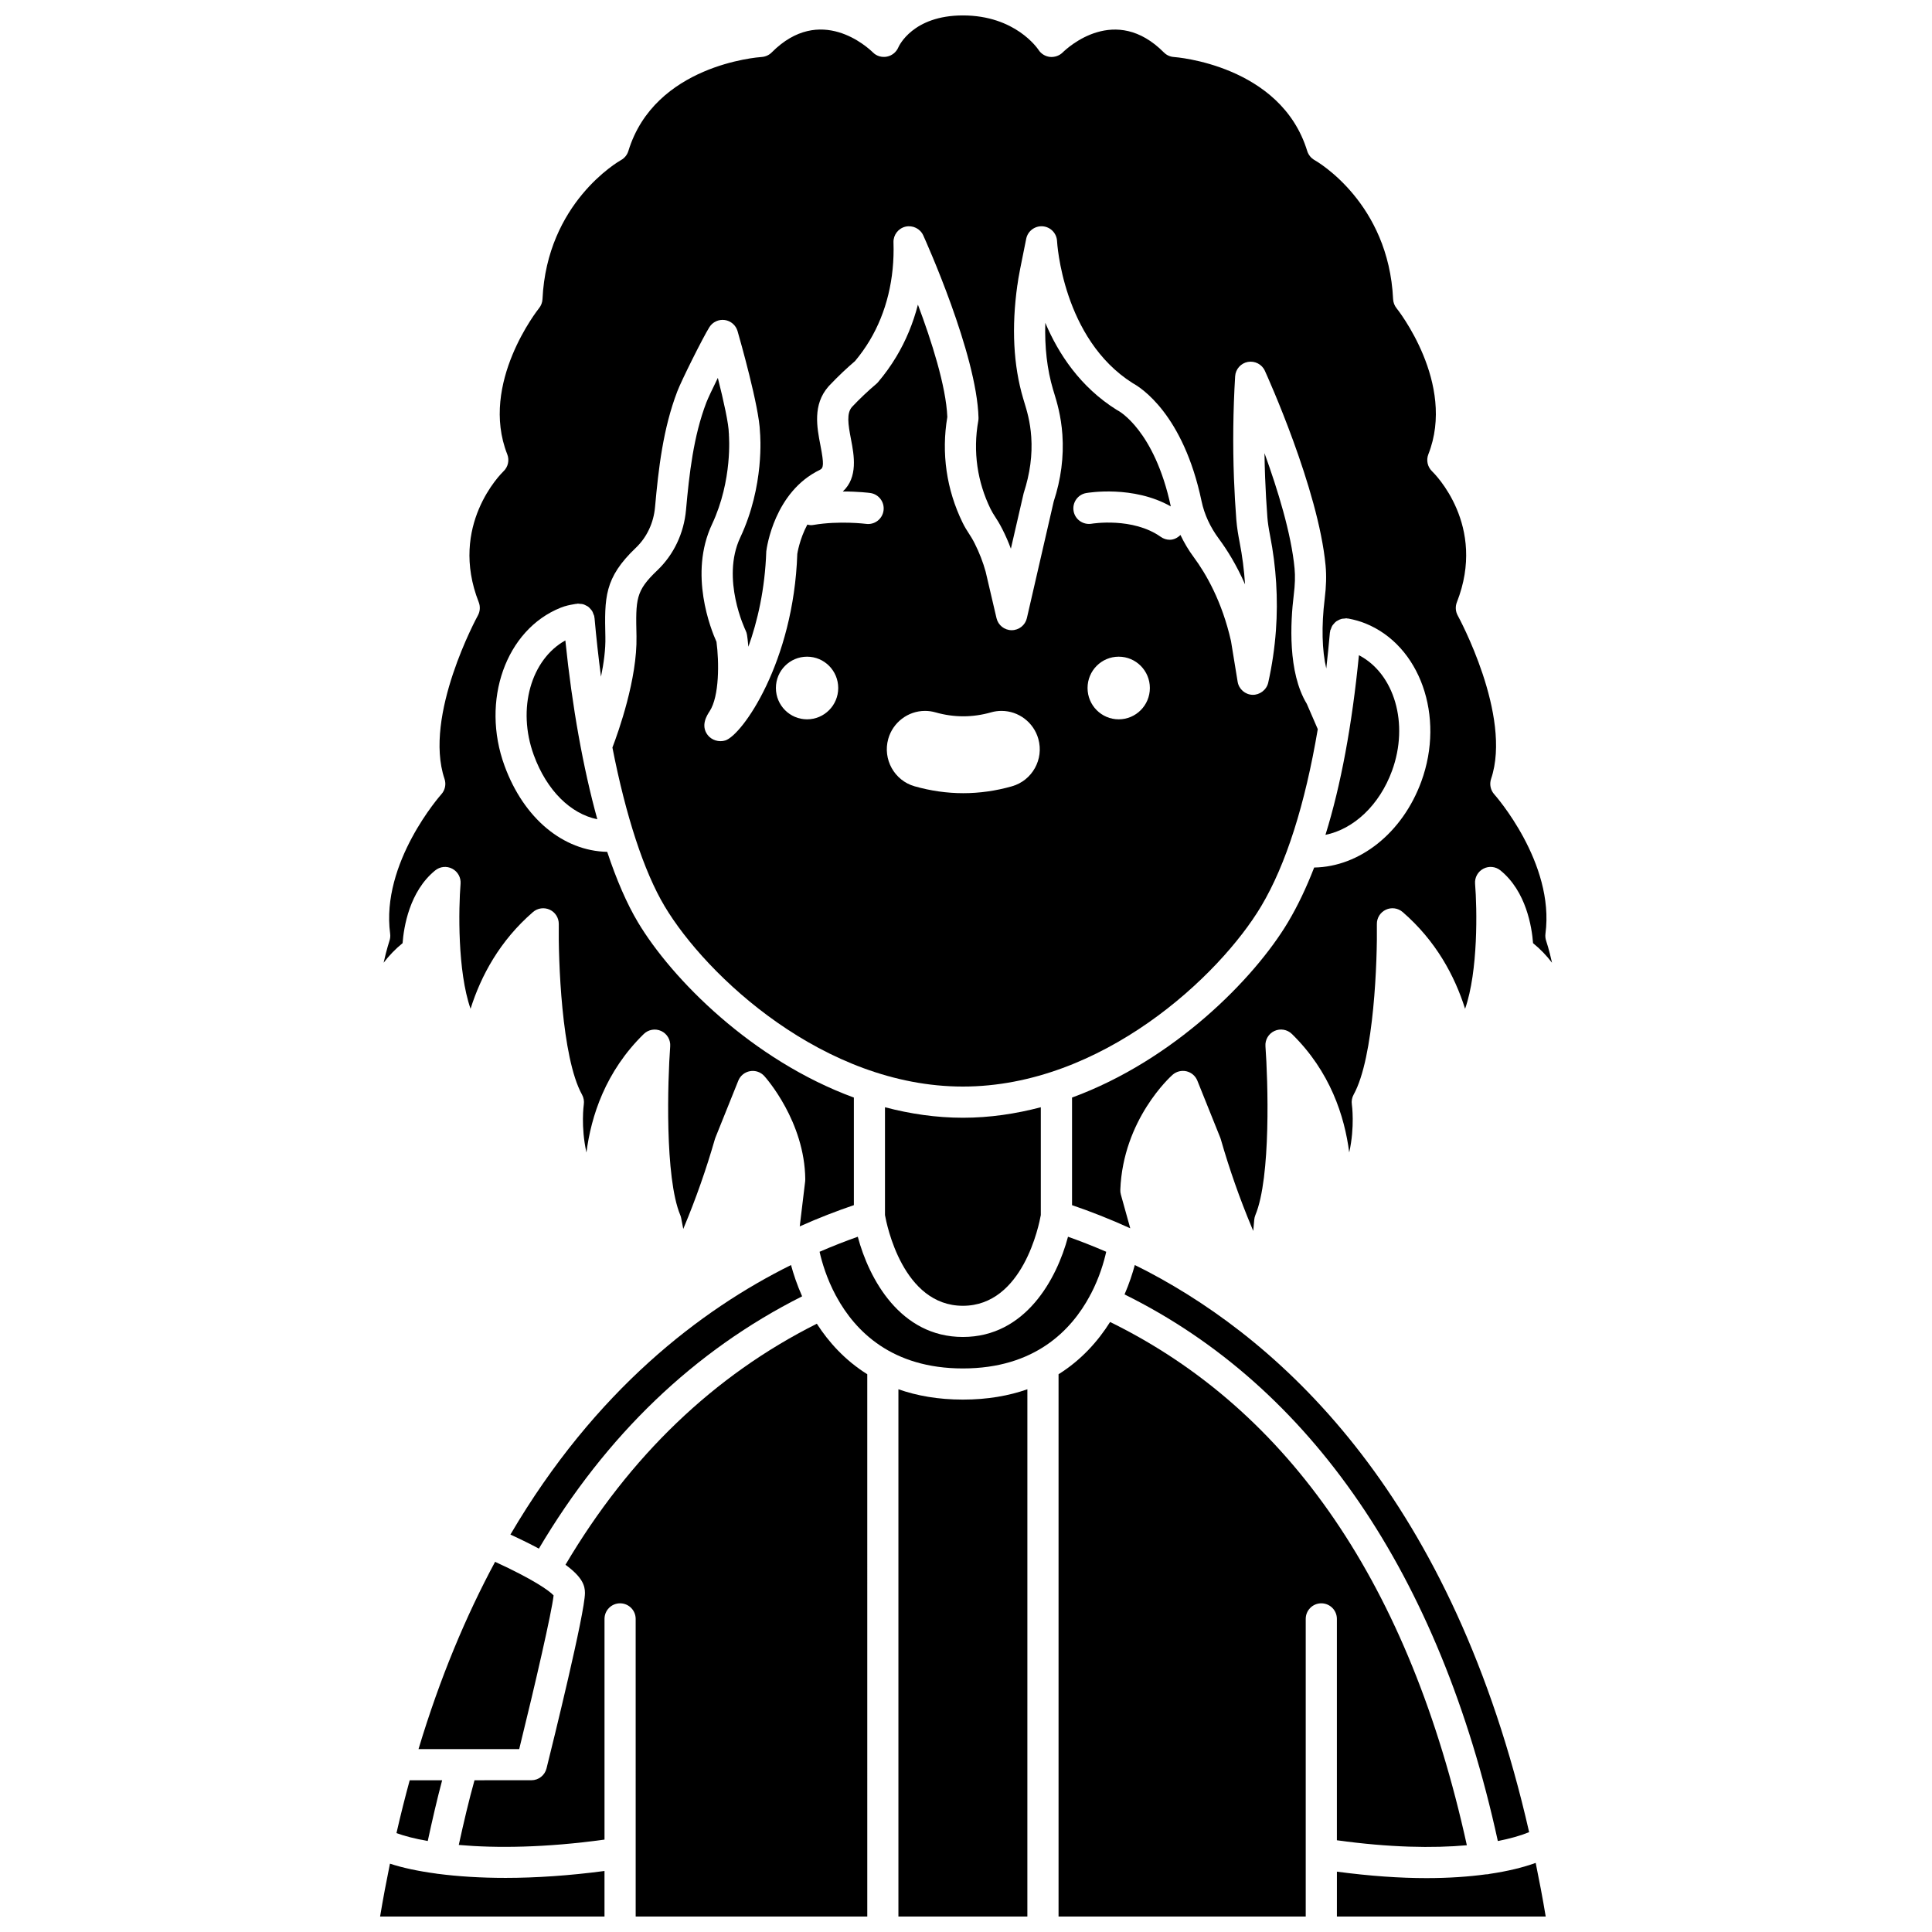 <?xml version="1.0" encoding="UTF-8"?>
<!-- Uploaded to: ICON Repo, www.svgrepo.com, Generator: ICON Repo Mixer Tools -->
<svg width="800px" height="800px" version="1.1" viewBox="144 144 512 512" xmlns="http://www.w3.org/2000/svg">
 <defs>
  <clipPath id="f">
   <path d="m245 148.09h311v322.91h-311z"/>
  </clipPath>
  <clipPath id="e">
   <path d="m382 512h35v139.9h-35z"/>
  </clipPath>
  <clipPath id="d">
   <path d="m265 494h109v157.9h-109z"/>
  </clipPath>
  <clipPath id="c">
   <path d="m424 494h109v157.9h-109z"/>
  </clipPath>
  <clipPath id="b">
   <path d="m498 637h56v14.902h-56z"/>
  </clipPath>
  <clipPath id="a">
   <path d="m244 637h61v14.902h-61z"/>
  </clipPath>
 </defs>
 <path d="m365.55 487.43c0.039 0.07 0.105 0.117 0.141 0.191 0.012 0.027 0.008 0.062 0.02 0.09 4.973 9.082 14.668 18.941 33.465 18.941 19.035 0 28.754-10.109 33.668-19.285 0.02-0.051 0.012-0.098 0.039-0.148 0.043-0.09 0.125-0.148 0.172-0.234 2.324-4.453 3.512-8.59 4.102-11.254-3.512-1.516-6.902-2.844-10.125-3.981-2.965 11.168-11.258 26.559-27.855 26.559-16.598 0-24.887-15.391-27.855-26.559-3.227 1.137-6.617 2.465-10.125 3.981 0.617 2.75 1.871 7.078 4.356 11.699z"/>
 <path d="m378.53 437.43v28.578c0.449 2.519 4.742 24.039 20.648 24.039s20.199-21.516 20.648-24.039v-28.578c-6.633 1.746-13.535 2.785-20.648 2.785-7.109-0.004-14.016-1.039-20.648-2.785z"/>
 <path d="m504.13 317.64c-1.82 18.473-4.766 34.43-8.871 47.605 7.453-1.512 14.293-7.824 17.645-16.988 4.574-12.504 0.594-25.758-8.773-30.617z"/>
 <path d="m285.46 344.11c3.441 9.398 9.758 15.555 16.836 17.004-3.742-13.535-6.672-29.781-8.473-47.395-9.07 5.031-12.871 18.07-8.363 30.391z"/>
 <path d="m447.8 480.79c-1.031-0.539-2.047-1.035-3.066-1.543-0.594 2.188-1.457 4.871-2.719 7.793 49.402 24.387 83.508 74.305 98.926 144.85 3.348-0.648 6.109-1.457 8.297-2.352-20.133-88.348-64.77-129.45-101.06-148.55-0.129-0.059-0.25-0.121-0.375-0.195z"/>
 <path d="m320.13 384.16c11.031 18.48 42.246 47.789 79.047 47.789 36.805 0 68.016-29.312 79.047-47.789 6.582-11.031 11.645-27.047 15-46.926l-2.91-6.715c-5.062-8.332-4.344-21.602-3.457-28.828 0.34-2.75 0.41-4.992 0.215-7.059-0.859-9.176-4.469-20.883-7.969-30.543 0.027 2.144 0.082 4.277 0.164 6.414 0.137 3.621 0.344 7.148 0.602 10.574 0.105 1.406 0.328 2.875 0.723 4.914 1.621 8.289 2.144 16.715 1.543 25.043-0.336 4.648-1.023 9.32-2.043 13.875-0.43 1.938-2.293 3.281-4.148 3.227-1.977-0.062-3.633-1.512-3.957-3.465l-1.758-10.77c-2.367-10.52-6.656-17.898-9.836-22.191-1.414-1.906-2.59-3.894-3.559-5.938-0.785 0.77-1.766 1.27-2.824 1.27-0.824 0-1.656-0.246-2.383-0.762-7.453-5.285-18.23-3.512-18.34-3.488-2.25 0.367-4.383-1.117-4.773-3.356-0.391-2.242 1.102-4.383 3.34-4.773 0.539-0.09 12.453-2.109 22.422 3.539-4.34-20.227-13.848-25.312-13.941-25.363-0.102-0.055-0.273-0.141-0.371-0.207-9.684-6.051-15.48-14.883-18.949-23.086-0.199 6.473 0.488 12.395 2.055 17.684l0.262 0.852c0.742 2.43 1.863 6.094 2.211 11.102 0.406 5.867-0.367 11.832-2.305 17.727l-7.106 30.898c-0.43 1.871-2.098 3.195-4.019 3.199h-0.004c-1.922 0-3.586-1.32-4.023-3.188l-2.879-12.312c-0.684-2.488-1.68-5.07-2.918-7.519-0.609-1.203-1.09-1.941-1.531-2.621-0.566-0.875-1.086-1.684-1.684-2.91-2.113-4.34-3.531-8.93-4.211-13.637-0.684-4.738-0.621-9.551 0.188-14.316-0.336-8.168-4.215-20.23-7.793-29.773-1.262 4.906-3.176 9.539-5.703 13.754-1.418 2.371-3.055 4.652-4.871 6.793-0.145 0.168-0.305 0.332-0.48 0.477-1.039 0.883-2.109 1.828-3.195 2.859-1.16 1.098-2.231 2.172-3.219 3.223-1.465 1.688-1.055 4.508-0.258 8.621 0.797 4.121 1.902 10.035-2.176 13.785 4.09-0.004 7.051 0.371 7.246 0.402 2.258 0.297 3.844 2.375 3.547 4.633-0.297 2.258-2.356 3.852-4.633 3.551-0.066-0.008-7.039-0.891-13.953 0.281-0.234 0.043-0.465 0.062-0.699 0.062-0.312 0-0.609-0.094-0.91-0.16-2.09 3.906-2.656 7.723-2.664 7.789-0.969 28.641-14.566 47.992-19.086 49.426-1.66 0.527-3.621-0.066-4.68-1.461-1.922-2.535-0.137-5.254 0.531-6.277 2.617-3.981 2.519-13.141 1.82-18.402-1.473-3.273-7.383-17.98-1.184-31.156 5.512-11.723 4.484-23.566 4.473-23.688-0.008-0.07 0.023-0.129 0.02-0.199-0.004-0.066-0.039-0.125-0.039-0.195 0-2.394-1.359-8.566-2.91-14.707-1.391 2.824-2.633 5.445-3.043 6.519-3.414 8.914-4.539 18.949-5.391 28.469-0.555 6.184-3.258 11.871-7.613 16.02-5.769 5.496-5.727 7.562-5.512 17.48 0.238 11.246-4.809 25.367-6.379 29.473 3.527 18.027 8.328 32.836 13.836 42.059zm120.34-66.133c4.562 0 8.258 3.715 8.258 8.301 0 4.582-3.695 8.301-8.258 8.301s-8.258-3.715-8.258-8.301c0-4.586 3.695-8.301 8.258-8.301zm-61.074 21.781c1.227-4.363 5.234-7.414 9.75-7.414 0.938 0 1.871 0.133 2.773 0.391 2.441 0.695 4.914 1.043 7.359 1.043 2.449 0 4.93-0.355 7.379-1.051 0.891-0.258 1.816-0.383 2.754-0.383 4.527 0 8.535 3.051 9.758 7.426 1.52 5.398-1.617 11.027-6.996 12.559-4.258 1.211-8.598 1.824-12.898 1.824-4.305 0-8.641-0.617-12.902-1.828-5.359-1.523-8.496-7.164-6.977-12.566zm-21.516-21.781c4.562 0 8.258 3.715 8.258 8.301 0 4.582-3.695 8.301-8.258 8.301s-8.258-3.715-8.258-8.301c-0.004-4.586 3.691-8.301 8.258-8.301z"/>
 <g clip-path="url(#f)">
  <path d="m245.66 399.14c1.418-1.859 3.078-3.613 5.027-5.191 0.32-4.262 1.809-13.719 8.645-19.277 1.285-1.051 3.059-1.223 4.531-0.449 1.461 0.773 2.324 2.336 2.191 3.988-0.531 6.606-0.836 23.164 2.648 33.125 2.769-8.773 7.754-18.023 16.543-25.633 1.23-1.07 2.977-1.301 4.449-0.621 1.473 0.684 2.406 2.176 2.387 3.809-0.141 9.234 0.691 35.352 6.156 45.188 0.445 0.801 0.609 1.73 0.473 2.641-0.012 0.09-0.828 5.844 0.703 12.703 1.223-9.59 5.027-21.461 15.188-31.402 1.23-1.199 3.078-1.512 4.629-0.793 1.559 0.727 2.504 2.336 2.379 4.047-0.664 9.062-1.488 34.77 2.668 44.734 0.105 0.262 0.191 0.531 0.242 0.809l0.551 2.859c0.051-0.121 0.102-0.246 0.152-0.367 3.184-7.606 5.953-15.488 8.23-23.426 0.043-0.137 0.086-0.27 0.141-0.406l6.062-15.086c0.527-1.32 1.707-2.277 3.109-2.523 1.395-0.258 2.832 0.242 3.785 1.297 0.438 0.484 10.711 12.055 10.855 27.352 0 0.176-0.008 0.359-0.027 0.531l-1.438 11.957c5.043-2.258 9.84-4.098 14.344-5.629v-28.512c-27-9.906-48.277-31.477-57.227-46.465-2.934-4.91-5.672-11.227-8.141-18.652-11.648-0.242-22.09-8.828-27.203-22.797-6.332-17.293 0.344-36.094 14.867-41.902 1.352-0.539 2.426-0.73 3.375-0.898l0.695-0.125c0.074-0.016 0.141 0.012 0.215 0 0.074-0.012 0.133-0.055 0.211-0.062 0.219-0.02 0.418 0.055 0.629 0.066 0.262 0.016 0.52 0.016 0.77 0.082 0.293 0.074 0.551 0.211 0.816 0.348 0.203 0.102 0.41 0.191 0.59 0.328 0.234 0.172 0.418 0.387 0.609 0.609 0.16 0.184 0.328 0.352 0.453 0.566 0.145 0.238 0.223 0.504 0.316 0.773 0.066 0.191 0.191 0.352 0.23 0.559 0.012 0.074-0.012 0.145 0 0.219 0.012 0.074 0.055 0.133 0.062 0.207 0.473 5.34 1.055 10.543 1.719 15.605 0.734-3.559 1.234-7.231 1.16-10.516-0.223-10.406-0.336-15.625 8.078-23.641 2.902-2.766 4.707-6.59 5.082-10.773 0.906-10.094 2.109-20.777 5.906-30.684 1.129-2.953 6.766-14.234 8.496-17.004 0.863-1.387 2.481-2.125 4.07-1.902 1.613 0.227 2.945 1.379 3.398 2.945 0.598 2.082 5.766 20.191 5.941 26.734 0.078 0.812 1.227 14.242-5.227 27.961-5.156 10.969 1.352 24.492 1.418 24.629 0.188 0.379 0.316 0.793 0.379 1.211 0.062 0.395 0.219 1.516 0.359 3.109 2.402-6.703 4.394-15.199 4.742-25.281 0.117-1.02 2.172-15.789 14.195-21.594 0.988-0.477 1.137-1.438 0.156-6.488-0.93-4.793-2.082-10.758 2.078-15.551 0.039-0.043 0.238-0.266 0.277-0.305 1.09-1.156 2.277-2.344 3.551-3.555 1.105-1.043 2.199-2.019 3.266-2.934 1.438-1.719 2.738-3.547 3.871-5.434 4.457-7.434 6.641-16.43 6.316-26.027-0.066-1.969 1.27-3.707 3.184-4.16 1.918-0.434 3.887 0.52 4.703 2.312 0.578 1.281 14.188 31.418 14.645 48.309 0.008 0.281-0.012 0.566-0.062 0.844-0.723 4.039-0.797 8.113-0.219 12.125 0.559 3.859 1.723 7.629 3.461 11.191 0.422 0.859 0.793 1.43 1.188 2.039 0.574 0.883 1.184 1.832 1.969 3.387 0.848 1.664 1.594 3.383 2.242 5.137l3.387-14.703c1.703-5.242 2.34-10.145 2.012-14.945-0.281-4.059-1.16-6.938-1.867-9.246l-0.277-0.922c-2.594-8.762-3.109-18.863-1.539-30.027l0.012 0.004c0.227-1.945 0.934-5.418 2.336-12.305 0.418-2.043 2.293-3.441 4.363-3.293 2.078 0.16 3.707 1.84 3.809 3.922 0.012 0.262 1.434 25.906 20.082 37.664 2.066 1.117 13.367 8.176 18.219 31.277 0.734 3.484 2.281 6.84 4.602 9.969 2.106 2.84 4.633 6.848 6.918 12.059-0.238-3.769-0.727-7.535-1.457-11.273-0.305-1.574-0.68-3.664-0.855-5.867-0.27-3.531-0.484-7.164-0.625-10.902-0.336-8.984-0.23-18.105 0.312-27.098 0.113-1.891 1.504-3.465 3.367-3.812 1.855-0.332 3.727 0.621 4.508 2.344 0.578 1.27 14.184 31.277 16.094 51.617 0.25 2.672 0.172 5.481-0.238 8.836-0.891 7.242-0.703 13.684 0.418 18.449 0.348-3.117 0.684-6.262 0.961-9.523 0.008-0.078 0.055-0.141 0.062-0.219 0.012-0.074-0.016-0.145 0-0.223 0.039-0.188 0.148-0.332 0.211-0.508 0.098-0.297 0.195-0.586 0.352-0.848 0.102-0.164 0.227-0.297 0.352-0.445 0.223-0.277 0.449-0.527 0.734-0.734 0.133-0.094 0.277-0.152 0.418-0.234 0.309-0.172 0.621-0.328 0.973-0.418 0.227-0.059 0.461-0.055 0.703-0.074 0.223-0.016 0.43-0.09 0.66-0.07 0.078 0.008 0.141 0.055 0.215 0.062 0.078 0.012 0.148-0.016 0.227 0 1.664 0.32 3.121 0.738 4.457 1.273 14.523 5.816 21.191 24.613 14.867 41.902-5.004 13.676-16.375 22.617-28.398 22.805-2.09 5.394-4.402 10.238-6.941 14.496-8.953 14.992-30.234 36.559-57.227 46.465v28.512c4.82 1.641 9.992 3.656 15.43 6.133l-2.488-8.934c-0.117-0.414-0.164-0.84-0.148-1.27 0.719-18.637 13.305-29.996 13.844-30.469 1.008-0.891 2.387-1.23 3.688-0.934 1.305 0.309 2.383 1.234 2.883 2.481l6.062 15.086c0.055 0.133 0.098 0.266 0.141 0.406 2.281 7.953 5.047 15.832 8.23 23.426 0.121 0.289 0.25 0.594 0.383 0.91l0.262-2.981c0.039-0.426 0.141-0.84 0.301-1.23 4.156-9.965 3.332-35.672 2.668-44.734-0.129-1.711 0.82-3.324 2.379-4.047 1.559-0.719 3.402-0.406 4.629 0.793 10.164 9.941 13.965 21.812 15.191 31.402 1.527-6.859 0.715-12.613 0.699-12.707-0.137-0.906 0.027-1.832 0.473-2.629 5.465-9.836 6.297-35.957 6.156-45.188-0.023-1.633 0.91-3.121 2.387-3.809 1.469-0.684 3.211-0.449 4.449 0.621 8.789 7.609 13.773 16.859 16.543 25.641 3.488-9.969 3.184-26.527 2.648-33.133-0.137-1.648 0.727-3.219 2.191-3.988 1.461-0.773 3.242-0.598 4.531 0.449 6.832 5.559 8.32 15.016 8.641 19.277 1.949 1.578 3.609 3.332 5.027 5.191-0.777-3.519-1.523-5.719-1.547-5.777-0.211-0.605-0.277-1.27-0.195-1.906 2.516-18.82-13.402-36.77-13.562-36.949-1-1.109-1.32-2.672-0.848-4.09 5.66-16.754-8.691-43.039-8.836-43.297-0.594-1.078-0.68-2.367-0.23-3.516 8.004-20.363-5.969-34.137-6.566-34.703-1.207-1.16-1.605-2.949-0.992-4.504 7.426-18.812-8.254-38.512-8.418-38.707-0.555-0.684-0.875-1.531-0.922-2.41-1.188-25.488-20.023-36.402-20.824-36.859-0.922-0.52-1.621-1.383-1.934-2.394-6.988-22.871-35.039-24.902-35.32-24.918-1.008-0.066-1.957-0.492-2.668-1.211-12.863-12.938-25.445-1.344-26.84 0.023-0.891 0.871-2.148 1.281-3.375 1.16-1.238-0.145-2.352-0.836-3.019-1.887-0.25-0.355-6.152-9.105-20.027-9.105-13.297 0-16.965 8.129-17.113 8.473-0.539 1.254-1.68 2.184-3.023 2.445-1.348 0.262-2.738-0.137-3.703-1.105-1.379-1.355-13.949-12.953-26.824-0.012-0.707 0.715-1.66 1.141-2.66 1.211-1.156 0.078-28.375 2.152-35.332 24.918-0.312 1.023-1.012 1.883-1.945 2.402-0.789 0.445-19.625 11.363-20.812 36.852-0.043 0.879-0.367 1.727-0.922 2.41-0.16 0.195-15.84 19.891-8.418 38.707 0.621 1.57 0.223 3.356-1 4.512-0.586 0.566-14.551 14.34-6.555 34.695 0.449 1.145 0.363 2.438-0.23 3.516-0.145 0.262-14.5 26.551-8.84 43.297 0.48 1.418 0.152 2.981-0.848 4.09-0.16 0.176-16.078 18.133-13.559 36.949 0.086 0.641 0.016 1.297-0.195 1.906-0.012 0.066-0.758 2.266-1.535 5.785z"/>
 </g>
 <path d="m290.71 566.8c-1.168-1.281-5.523-4.324-15.508-8.898-7.676 14.27-14.598 30.676-20.293 49.629h26.684c4.356-17.66 8.629-36.332 9.117-40.73z"/>
 <g clip-path="url(#e)">
  <path d="m382.09 512.17v139.73h34.172l0.004-139.73c-4.867 1.715-10.523 2.738-17.09 2.738-6.566 0-12.219-1.027-17.086-2.738z"/>
 </g>
 <g clip-path="url(#d)">
  <path d="m360.47 494.8c-27.219 13.645-49.602 35.102-66.613 63.879 4.551 3.336 5.16 5.574 5.16 7.473 0 5.293-8.48 39.66-10.184 46.496-0.457 1.84-2.109 3.133-4.004 3.133l-15.082 0.004c-1.512 5.406-2.836 11.07-4.168 17.145 9.879 0.875 22.953 0.75 38.621-1.418v-58.488c0-2.285 1.852-4.129 4.129-4.129 2.281 0 4.129 1.848 4.129 4.129l0.004 78.875h61.375l-0.004-143.71c-5.914-3.707-10.23-8.52-13.363-13.387z"/>
 </g>
 <g clip-path="url(#c)">
  <path d="m498.29 631.69c13.988 1.934 25.512 2.125 34.441 1.32-15.094-68.68-46.879-115.29-94.543-138.67-3.156 5.016-7.562 10.027-13.66 13.848v143.71h65.504v-78.875c0-2.285 1.852-4.129 4.129-4.129 2.281 0 4.129 1.848 4.129 4.129z"/>
 </g>
 <g clip-path="url(#b)">
  <path d="m538.69 640.61c-0.027 0.008-0.051 0.023-0.074 0.031-0.281 0.059-0.562 0.082-0.836 0.082-4.602 0.625-9.84 0.996-15.766 0.996-6.981 0-14.93-0.539-23.719-1.711l-0.004 11.895h55.34c-0.809-4.879-1.711-9.586-2.656-14.215-3.297 1.191-7.383 2.207-12.285 2.922z"/>
 </g>
 <path d="m249.07 629.79c2.082 0.766 4.856 1.492 8.289 2.094 1.227-5.644 2.445-10.977 3.812-16.09h-8.598c-1.234 4.535-2.41 9.184-3.504 13.996z"/>
 <g clip-path="url(#a)">
  <path d="m260.1 640.59c-0.133-0.016-0.262-0.012-0.391-0.043-0.02-0.004-0.031-0.02-0.055-0.023-4.856-0.648-9.008-1.547-12.312-2.633-0.93 4.559-1.816 9.203-2.613 14.008h59.469v-12.07c-9.391 1.242-18.254 1.832-26.203 1.832-6.652 0.004-12.656-0.395-17.895-1.07z"/>
 </g>
 <path d="m356.57 487.54c-1.375-3.109-2.316-5.981-2.941-8.293-23.867 11.836-51.906 33.148-74.363 71.426 2.941 1.355 5.41 2.582 7.543 3.727 17.789-30.051 41.223-52.508 69.762-66.859z"/>
</svg>